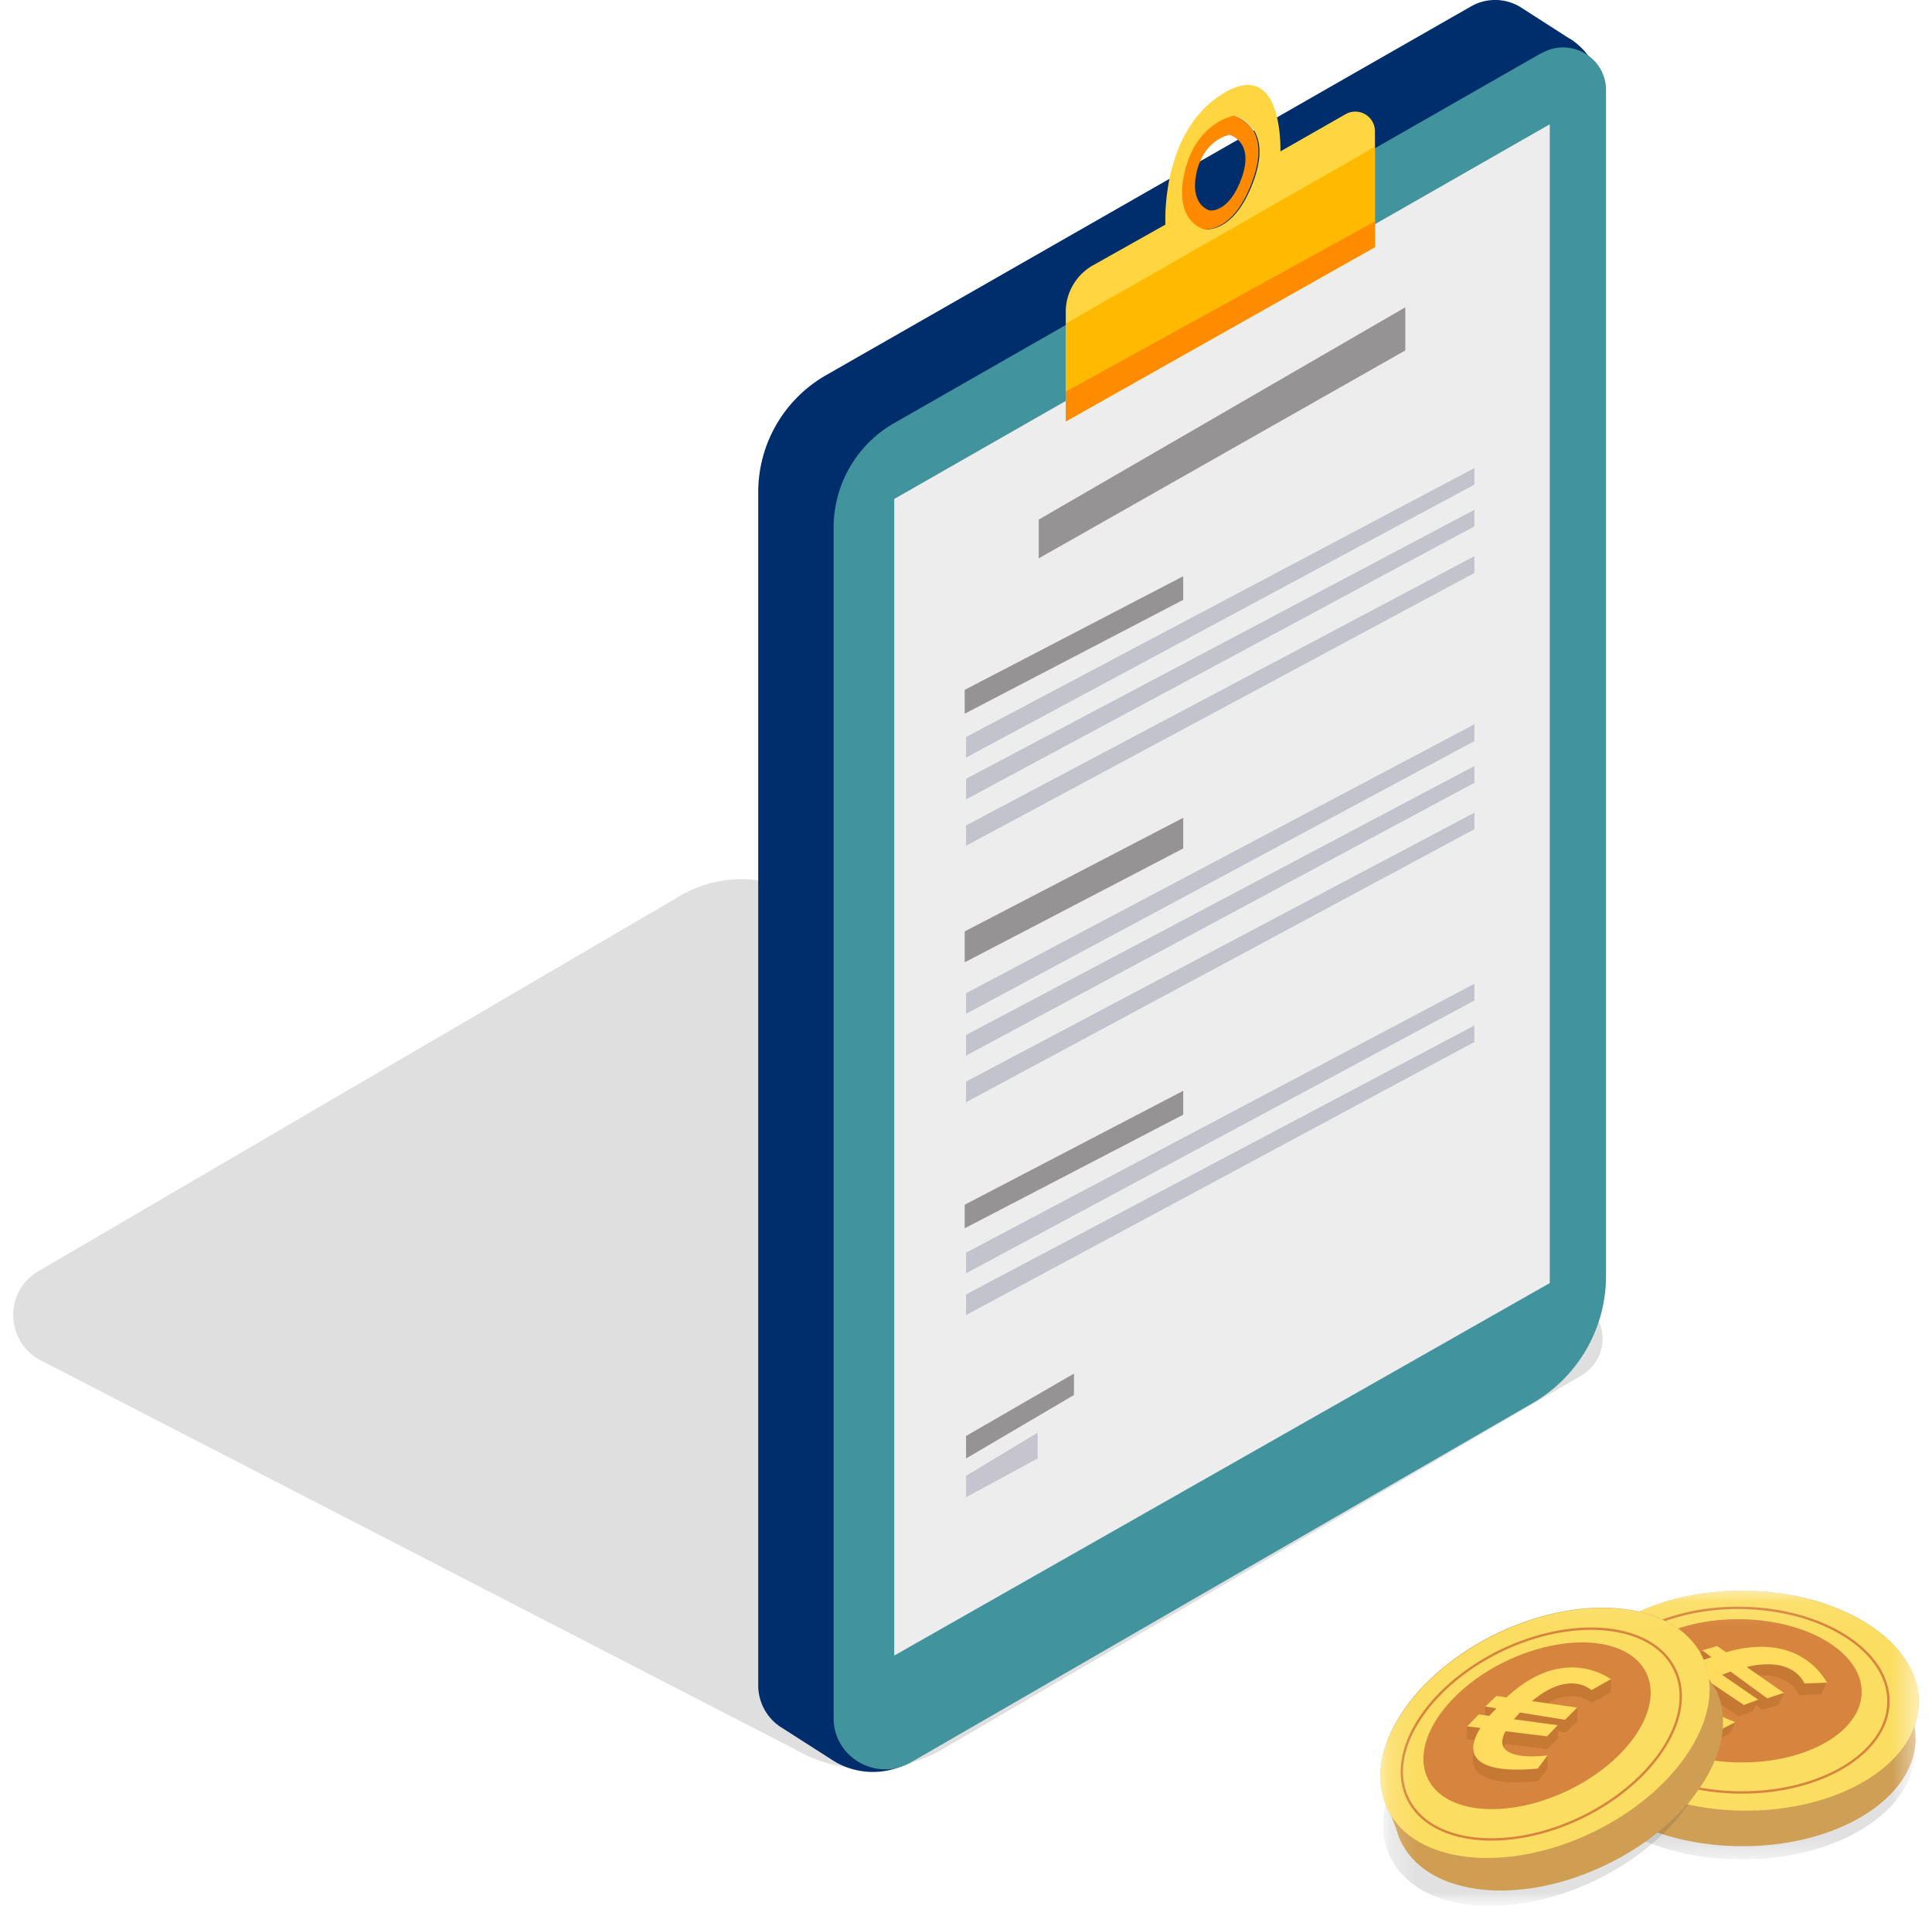 <svg width="73" height="72" viewBox="0 0 73 72" fill="none" xmlns="http://www.w3.org/2000/svg"><path d="M59.734 49.19 30.33 33.836a4.603 4.603 0 0 0-4.582-.02L1.475 48.011c-1.3.737-1.3 2.601 0 3.349l28.567 14.73a5.588 5.588 0 0 0 5.563 0l24.129-14.114a1.609 1.609 0 0 0 .01-2.797l-.01.01Z" fill="#DFDFDF"/><path d="M59.321 1.47 57.484.29a1.834 1.834 0 0 0-1.899-.05L31.22 14.17a5.087 5.087 0 0 0-2.57 4.403v45.099c0 .665.35 1.28.918 1.618l1.89 1.209a2.829 2.829 0 0 0 2.961.05L57.67 52.724a5.375 5.375 0 0 0 2.724-4.66l.145-44.36c0-.902-.454-1.752-1.218-2.244v.01Z" fill="#002D6B"/><path d="M58.247 2.002 33.788 15.983a4.545 4.545 0 0 0-2.29 3.933v44.996c0 1.485 1.63 2.417 2.92 1.67L57.907 53.01a5.545 5.545 0 0 0 2.776-4.783V3.405c0-1.24-1.352-2.018-2.436-1.393v-.01Z" fill="#41939E"/><path d="M58.557 4.696v43.777L33.788 62.546V18.851L58.557 4.696Z" fill="#EDEDED"/><path d="M40.27 11.773v4.149l11.682-6.586V4.952a.742.742 0 0 0-1.114-.635L48.38 5.72s.124-3.626-2.208-2.161c-2.333 1.464-2.137 4.926-2.137 4.926l-2.734 1.537a2.02 2.02 0 0 0-1.032 1.761v-.01ZM44.8 6.51c.434-1.895 1.868-2.141 1.868-2.141s1.435.348.723 2.397c-.723 2.058-1.827 1.895-1.827 1.895s-1.187-.267-.754-2.162l-.01.01Z" fill="#FFD641"/><path d="m40.27 12.224 11.682-6.678v3.79L40.27 15.922v-3.698Z" fill="#FFBA00"/><path d="m40.27 14.795 11.682-6.432v.973L40.27 15.922v-1.127Z" fill="#FF8B00"/><path d="M45.523 8.66s1.104.163 1.826-1.895c.723-2.06-.722-2.397-.722-2.397s-1.435.246-1.868 2.14c-.434 1.896.753 2.162.753 2.162l.01-.01Zm-.31-2.151c.289-1.26 1.238-1.414 1.238-1.414s.95.225.475 1.598c-.475 1.362-1.207 1.26-1.207 1.26s-.785-.174-.506-1.434v-.01Z" fill="#FF8A00"/><path d="M39.248 21.094V19.63l13.85-8.02v1.629l-13.85 7.856Zm5.46.676-8.257 4.292v.901l8.257-4.302v-.891Z" fill="#959394"/><path d="M55.709 17.683 36.502 27.844v.778L55.71 18.308v-.625Zm0 1.577L36.502 29.422v.779L55.71 19.886v-.625Zm0 1.752L36.502 31.183v.768L55.71 21.647v-.635Z" fill="#C3C3CD"/><path d="m44.708 30.896-8.257 4.292v1.168l8.257-4.302v-1.158Z" fill="#959394"/><path d="m55.709 27.363-19.207 10.16v.779L55.71 27.998v-.636Zm0 1.577L36.502 39.1v.78L55.71 29.574v-.635Zm0 1.762-19.207 10.16v.779L55.71 31.327v-.625Z" fill="#C3C3CD"/><path d="m44.708 41.21-8.257 4.303v.89l8.257-4.291v-.901Z" fill="#959394"/><path d="m55.709 37.165-19.207 10.16v.779L55.71 37.8v-.635Zm0 1.577-19.207 10.16v.78L55.71 39.366v-.625Z" fill="#C3C3CD"/><path d="M36.502 55.1v-.85l4.077-2.356v.809L36.502 55.1Z" fill="#959394"/><path d="M36.502 56.564v-.809l2.704-1.629v.974l-2.704 1.464Z" fill="#C6C5CF"/><mask id="a" style="mask-type:alpha" maskUnits="userSpaceOnUse" x="52" y="60" width="21" height="12"><path d="M72.5 60.088H52.148V72H72.5V60.088Z" fill="#000"/></mask><g mask="url(#a)"><g opacity=".15"><mask id="b" style="mask-type:alpha" maskUnits="userSpaceOnUse" x="59" y="61" width="14" height="10"><path d="M72.356 61.931H59.125v8.307h13.23v-8.307Z" fill="#000"/></mask><g mask="url(#b)"><path d="M72.356 66.182c-.031 2.294-3.024 4.118-6.678 4.067-3.653-.052-6.594-1.947-6.553-4.24.03-2.295 3.024-4.118 6.677-4.067 3.654.05 6.595 1.946 6.554 4.24Z" fill="#353534"/></g></g><path d="M72.376 65.68c0-.164-.01-.317-.041-.47a2.77 2.77 0 0 0 .165-.871c.03-2.295-2.9-4.2-6.554-4.241-3.271-.041-5.996 1.413-6.563 3.36v.04a2.935 2.935 0 0 0-.104.666c0 .052 0 .103.01.154l-.082.717c-.03.154-.051.307-.051.471-.031 2.294 2.9 4.2 6.553 4.24 3.653.052 6.646-1.771 6.677-4.066" fill="#CE9F55"/><path d="M72.5 64.338c-.03 2.295-3.024 4.118-6.677 4.067-3.653-.052-6.595-1.946-6.553-4.24.03-2.295 3.023-4.118 6.677-4.067 3.653.051 6.594 1.946 6.553 4.24Z" fill="#FBDD62"/><path d="M71.354 64.308c-.03 1.925-2.56 3.451-5.655 3.41-3.096-.04-5.594-1.638-5.563-3.564.031-1.926 2.56-3.452 5.656-3.41 3.096.04 5.593 1.638 5.562 3.564Z" stroke="#D7853E" stroke-width=".09" stroke-miterlimit="10"/><path d="M70.343 63.939c-.02 1.495-2.095 2.684-4.634 2.643-2.539-.031-4.582-1.27-4.561-2.766.02-1.495 2.095-2.684 4.633-2.643 2.54.031 4.583 1.27 4.562 2.766Z" fill="#D7853E"/><path d="m64.976 62.822-.31-.215-.577.164.33.236-.217.092c-.04.02-.082.03-.123.051l-.33-.225-.589.215.413.277c-2.013 1.218 1.249 2.345 1.249 2.345l.547-.276s-2.168-.728-1.012-1.537l1.332.891.547-.194-1.383-.953c.062-.02.123-.051.185-.072.042-.02.093-.03.135-.05l1.403 1.023.63-.204-1.425-.994c1.837-.43 2.188.645 2.188.645l.857-.03c-.196-.37-1.197-1.936-3.84-1.168" fill="#C67933"/><path d="m63.18 63.57-.247.492.237.379.01-.87Zm.197-.86-.217.43.413.276.217-.43-.413-.276Z" fill="#C67933"/><path d="m65.193 62.403-.31-.215-.577.163.33.236-.217.092c-.041.02-.082.03-.124.051l-.33-.225-.588.215.413.277c-2.013 1.219 1.248 2.345 1.248 2.345l.547-.276s-2.167-.728-1.011-1.537l1.331.891.547-.194-1.383-.953c.062-.02.124-.051.186-.072.041-.02.093-.03.134-.05l1.404 1.024.63-.205-1.425-.994c1.837-.43 2.188.645 2.188.645l.857-.03c-.196-.369-1.198-1.936-3.84-1.168" fill="#FFDC5D"/><path d="m68.816 64 .216-.43-.846.03-.217.431.847-.03Zm-3.231 1.055-.216.42-.547.287.216-.43.547-.277Zm1.837-1.105-.237.47-.609.164.217-.43.63-.205Zm-.97.255-.216.43-.547.195.216-.42.547-.205Zm-2.136-1.854-.145.287.124.092.372-.123-.351-.256Z" fill="#C67933"/><g opacity=".15"><mask id="c" style="mask-type:alpha" maskUnits="userSpaceOnUse" x="52" y="62" width="13" height="11"><path d="M64.698 62.566H52.252v9.444h12.446v-9.444Z" fill="#000"/></mask><g mask="url(#c)"><path d="M64.42 64.39c1.02 2.058-.816 5.029-4.098 6.627-3.282 1.598-6.77 1.219-7.782-.84-1.021-2.059.816-5.03 4.098-6.627 3.281-1.598 6.77-1.22 7.781.84Z" fill="#353534"/></g></g><path d="M64.811 63.826a3.34 3.34 0 0 0-.248-.41 2.71 2.71 0 0 0-.258-.85c-1.021-2.058-4.5-2.437-7.781-.84-2.941 1.434-4.706 3.954-4.314 5.941l.02.041c.042.215.114.43.207.635a.58.58 0 0 0 .083.133l.258.676c.04.154.093.297.165.44 1.022 2.06 4.5 2.439 7.781.84 3.282-1.597 5.12-4.557 4.098-6.626" fill="#CF9E53"/><path d="M64.316 62.577c1.022 2.058-.815 5.029-4.097 6.627-3.282 1.598-6.77 1.219-7.782-.84-1.021-2.059.816-5.03 4.098-6.627 3.281-1.598 6.77-1.22 7.781.84Z" fill="#FBDD62"/><path d="M63.274 63.058c.856 1.731-.712 4.23-3.489 5.592-2.786 1.352-5.738 1.045-6.584-.686-.857-1.73.712-4.23 3.488-5.592 2.787-1.352 5.738-1.045 6.585.686Z" stroke="#D7853E" stroke-width=".09" stroke-miterlimit="10"/><path d="M62.2 63.191c.66 1.342-.65 3.33-2.92 4.435-2.281 1.106-4.665.922-5.326-.42-.66-1.341.65-3.329 2.92-4.435 2.282-1.106 4.666-.922 5.326.42Z" fill="#D7853E"/><path d="m56.916 64.605-.371-.051-.434.41.403.06c-.052.062-.104.113-.155.175a.72.72 0 0 0-.083.102l-.402-.05-.434.45.496.061c-1.239 1.998 2.188 1.526 2.188 1.526l.36-.491s-2.26.328-1.599-.912l1.59.195.392-.42-1.662-.226s.083-.102.134-.153c.031-.03.062-.072.093-.103l1.713.277.465-.461-1.724-.246c1.435-1.209 2.25-.41 2.25-.41l.743-.41c-.34-.235-1.95-1.187-3.952.677" fill="#C67933"/><path d="M55.657 66.07v.552l.382.236-.382-.789Zm-.227-.85v.48l.496.062v-.481l-.496-.062Z" fill="#C67933"/><path d="m56.916 64.123-.371-.05-.434.409.403.061c-.052.062-.104.113-.155.174a.72.72 0 0 0-.083.103l-.402-.051-.434.45.496.062c-1.239 1.997 2.188 1.526 2.188 1.526l.36-.492s-2.26.328-1.599-.911l1.59.194.392-.42-1.662-.225s.083-.102.134-.154c.031-.03.062-.071.093-.102l1.713.276.465-.46-1.724-.246c1.435-1.209 2.25-.41 2.25-.41l.743-.41c-.34-.235-1.95-1.188-3.952.676" fill="#FFDC5D"/><path d="M60.869 63.918v-.481l-.743.42v.471l.743-.41Zm-2.395 2.397v.471l-.36.502v-.481l.36-.492Zm1.126-1.813v.533l-.455.41v-.482l.455-.46Zm-.733.666v.482l-.403.42v-.482l.403-.42Zm-2.756-.697v.328l.155.02.279-.276-.434-.072Z" fill="#C67933"/></g></svg>
